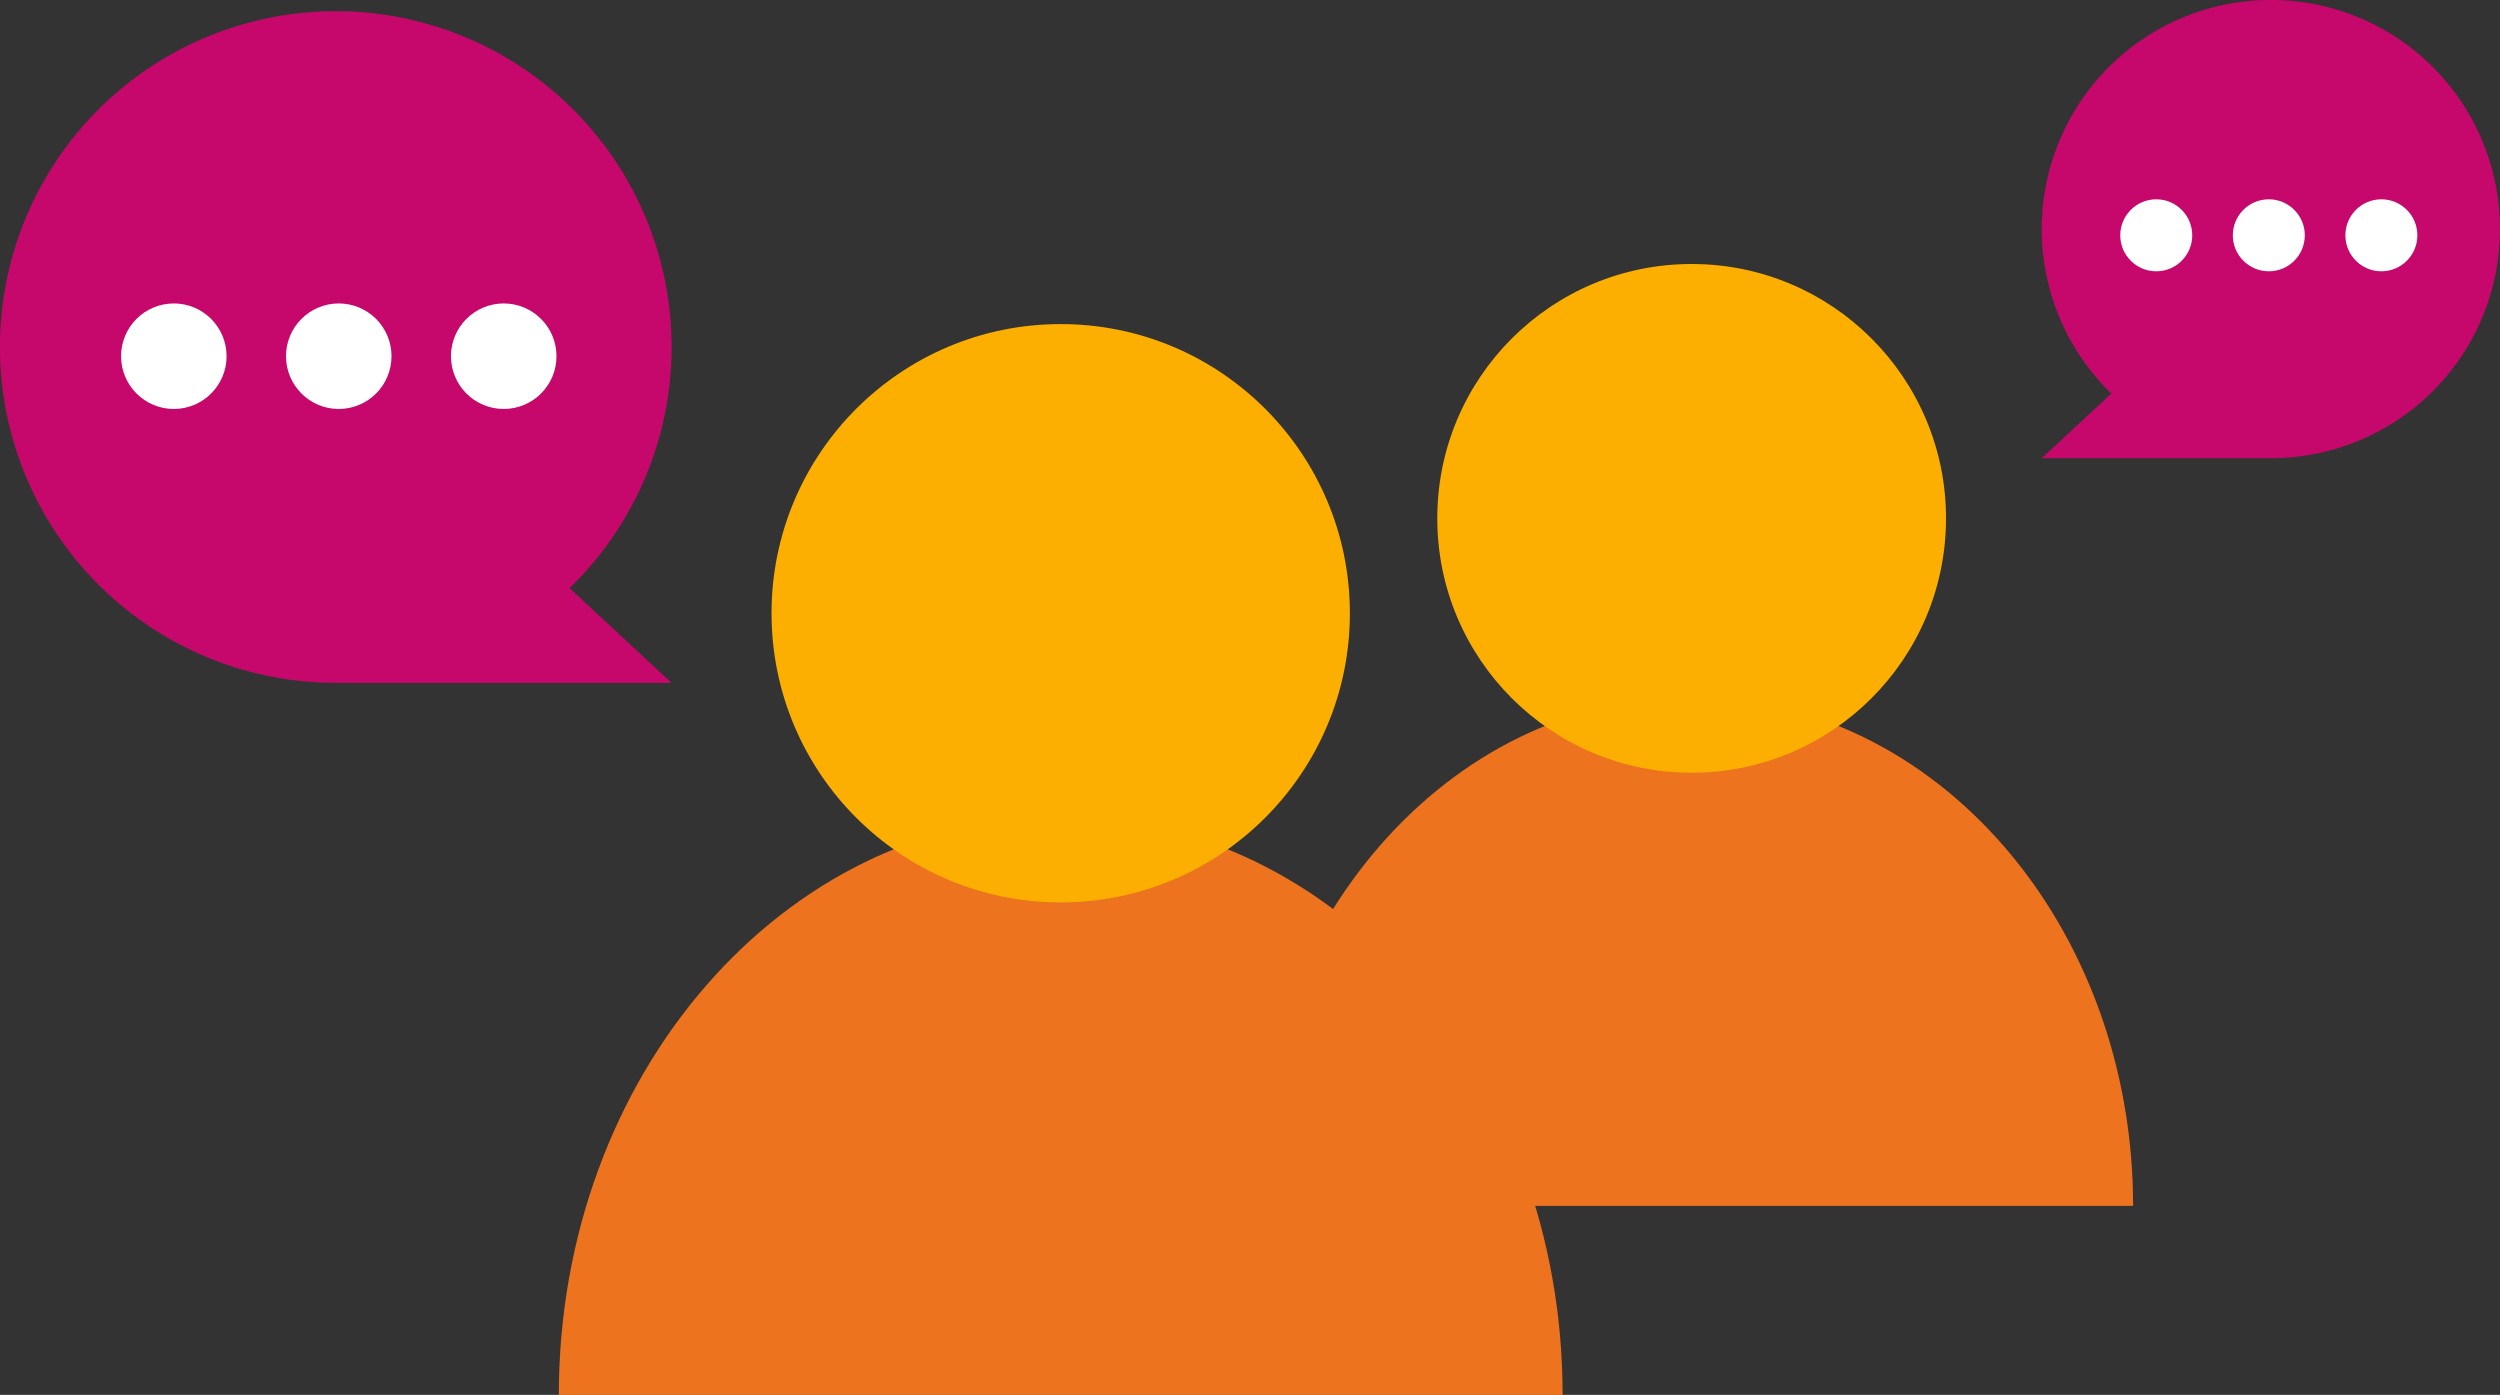 <svg xmlns="http://www.w3.org/2000/svg" width="112.918" height="63.003" viewBox="0 0 112.918 63.003">
  <rect x="0" y="0" width="112.918" height="63.003" fill="#333333" stroke="none"/>
  <g id="Icon:_Tell_Us" data-name="Icon: Tell Us" transform="translate(-63.268 -55.725)">
    <g id="Group_32" data-name="Group 32" transform="translate(116.697 67.649)">
      <g id="Group_31" data-name="Group 31" transform="translate(0)">
        <line id="Line_7" data-name="Line 7" x1="45.955" transform="translate(0 42.542)" fill="none"/>
        <path id="Path_136" data-name="Path 136" d="M193.025,128.822H153.146c0-12.69,8.928-22.977,19.94-22.977S193.025,116.132,193.025,128.822Z" transform="translate(-150.108 -86.28)" fill="#ee731f"/>
        <circle id="Ellipse_21" data-name="Ellipse 21" cx="11.489" cy="11.489" r="11.489" transform="translate(11.489)" fill="#fcaf00"/>
      </g>
    </g>
    <g id="Group_34" data-name="Group 34" transform="translate(85.055 70.363)">
      <g id="Group_33" data-name="Group 33" transform="translate(0 0)">
        <line id="Line_8" data-name="Line 8" x1="52.246" transform="translate(0 48.365)" fill="none"/>
        <path id="Path_137" data-name="Path 137" d="M148.783,140.551H103.445c0-14.427,10.149-26.123,22.669-26.123S148.783,126.124,148.783,140.551Z" transform="translate(-99.991 -92.186)" fill="#ee731f"/>
        <circle id="Ellipse_22" data-name="Ellipse 22" cx="13.061" cy="13.061" r="13.061" transform="translate(13.061)" fill="#fcaf00"/>
      </g>
    </g>
    <g id="Group_35" data-name="Group 35" transform="translate(63.268 56.238)">
      <path id="Path_138" data-name="Path 138" d="M89.158,82.431a15.169,15.169,0,1,0-10.942,4.439v0H93.6l-4.608-4.28Z" transform="translate(-63.268 -56.541)" fill="#c6076b"/>
      <circle id="Ellipse_23" data-name="Ellipse 23" cx="2.383" cy="2.383" r="2.383" transform="translate(5.468 13.193)" fill="#fff"/>
      <circle id="Ellipse_24" data-name="Ellipse 24" cx="2.383" cy="2.383" r="2.383" transform="translate(12.918 13.193)" fill="#fff"/>
      <circle id="Ellipse_25" data-name="Ellipse 25" cx="2.383" cy="2.383" r="2.383" transform="translate(20.369 13.193)" fill="#fff"/>
    </g>
    <g id="Group_36" data-name="Group 36" transform="translate(155.488 55.725)">
      <path id="Path_139" data-name="Path 139" d="M213.087,73.391a10.349,10.349,0,1,1,7.466,3.029v0h-10.5L213.2,73.5C213.163,73.465,213.124,73.429,213.087,73.391Z" transform="translate(-210.056 -55.725)" fill="#c6076b"/>
      <circle id="Ellipse_26" data-name="Ellipse 26" cx="1.626" cy="1.626" r="1.626" transform="translate(13.714 9.002)" fill="#fff"/>
      <circle id="Ellipse_27" data-name="Ellipse 27" cx="1.626" cy="1.626" r="1.626" transform="translate(8.63 9.002)" fill="#fff"/>
      <circle id="Ellipse_28" data-name="Ellipse 28" cx="1.626" cy="1.626" r="1.626" transform="translate(3.546 9.002)" fill="#fff"/>
    </g>
  </g>
</svg>
